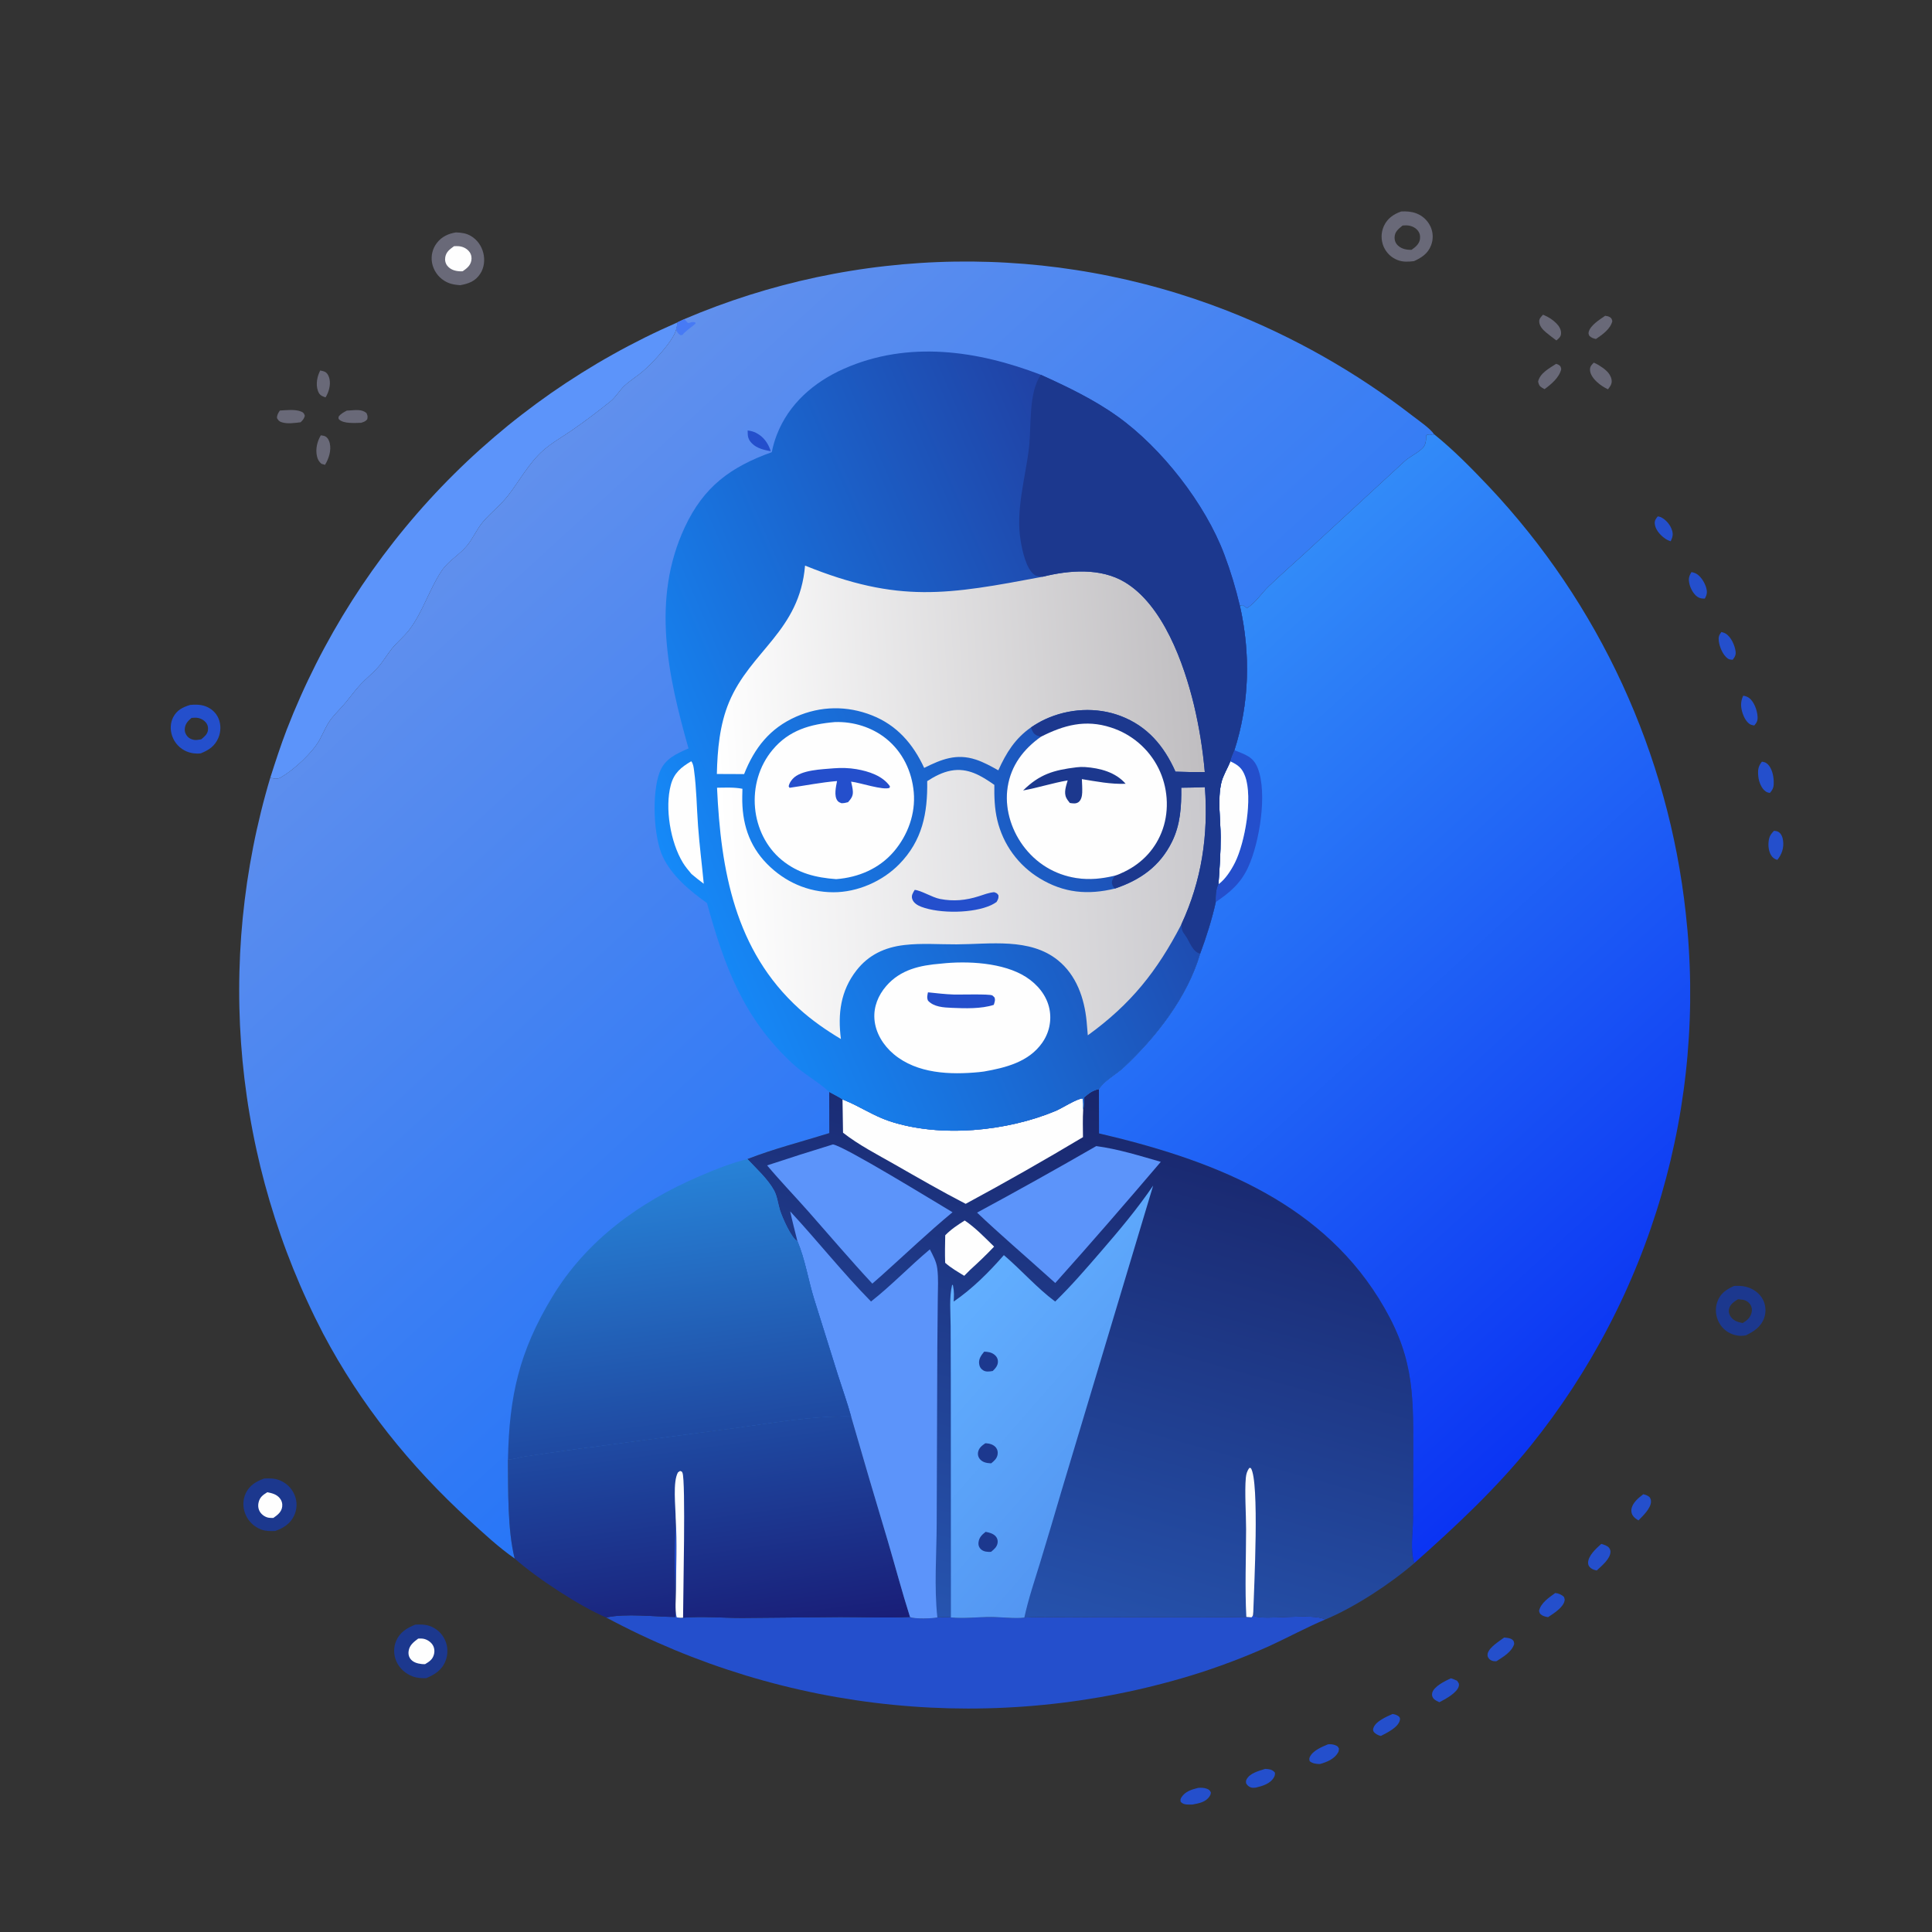 <?xml version="1.0" encoding="UTF-8"?> <svg xmlns="http://www.w3.org/2000/svg" width="88" height="88" viewBox="0 0 88 88" fill="none"><rect x="0" y="0" width="88" height="88" fill="#333333" stroke="none"/><path d="M14.586 16.875C14.669 16.894 14.773 16.91 14.843 16.962C14.933 17.027 14.985 17.156 15.008 17.262C15.068 17.541 14.975 17.864 14.829 18.1C14.774 18.081 14.713 18.061 14.662 18.034C14.562 17.981 14.515 17.9 14.479 17.797C14.376 17.501 14.445 17.146 14.586 16.875Z" fill="#696978"></path><path d="M75.508 23.521C75.554 23.529 75.582 23.531 75.627 23.549C75.843 23.635 76.048 23.867 76.132 24.081C76.224 24.312 76.2 24.434 76.099 24.654C75.985 24.62 75.898 24.573 75.802 24.501C75.599 24.347 75.393 24.114 75.372 23.847C75.361 23.702 75.425 23.628 75.508 23.521Z" fill="#244FCC"></path><path d="M78.407 28.787C78.47 28.804 78.54 28.823 78.597 28.857C78.844 29.003 79.013 29.384 79.052 29.657C79.078 29.832 79.023 29.916 78.925 30.05C78.841 30.047 78.77 30.046 78.699 29.996C78.472 29.834 78.324 29.471 78.289 29.204C78.265 29.025 78.297 28.928 78.407 28.787Z" fill="#244FCC"></path><path d="M14.613 19.828C14.674 19.838 14.757 19.846 14.812 19.874C14.933 19.935 14.994 20.069 15.022 20.196C15.095 20.524 14.975 20.896 14.804 21.173L14.639 21.124C14.527 21.023 14.473 20.934 14.439 20.788C14.363 20.459 14.444 20.113 14.613 19.828Z" fill="#696978"></path><path d="M15.796 18.703L15.912 18.696C16.179 18.684 16.48 18.624 16.694 18.818C16.745 18.926 16.751 18.971 16.731 19.089C16.659 19.197 16.566 19.218 16.449 19.258C16.178 19.264 15.655 19.308 15.448 19.108C15.403 19.065 15.421 19.034 15.424 18.978C15.523 18.843 15.651 18.782 15.796 18.703Z" fill="#696978"></path><path d="M12.746 18.7C13.041 18.683 13.446 18.632 13.723 18.748C13.83 18.793 13.849 18.834 13.885 18.939C13.847 19.077 13.792 19.136 13.694 19.233C13.428 19.267 13.083 19.317 12.825 19.231C12.709 19.192 12.676 19.145 12.617 19.043C12.613 18.897 12.671 18.819 12.746 18.7Z" fill="#696978"></path><path d="M73.114 14.383C73.163 14.39 73.256 14.406 73.302 14.431C73.408 14.49 73.411 14.523 73.439 14.631C73.35 14.99 72.984 15.245 72.692 15.441C72.558 15.409 72.495 15.391 72.39 15.294C72.369 15.234 72.345 15.198 72.36 15.133C72.431 14.817 72.863 14.557 73.114 14.383Z" fill="#696978"></path><path d="M77.043 26.059C77.101 26.071 77.16 26.082 77.215 26.106C77.448 26.209 77.642 26.521 77.711 26.758C77.77 26.964 77.755 27.074 77.656 27.263C77.562 27.267 77.48 27.264 77.392 27.226C77.178 27.135 77.013 26.84 76.959 26.626C76.9 26.387 76.915 26.269 77.043 26.059Z" fill="#244FCC"></path><path d="M70.284 14.334C70.293 14.338 70.303 14.343 70.313 14.347C70.532 14.441 70.715 14.553 70.885 14.722C71.015 14.852 71.119 15.018 71.102 15.209C71.089 15.35 70.99 15.422 70.891 15.507C70.734 15.389 70.575 15.271 70.424 15.145C70.269 15.015 70.11 14.848 70.109 14.633C70.109 14.507 70.204 14.42 70.284 14.334Z" fill="#696978"></path><path d="M70.879 16.572C70.912 16.583 70.96 16.598 70.989 16.615C71.091 16.675 71.09 16.71 71.112 16.817C71.022 17.196 70.658 17.503 70.353 17.725C70.314 17.704 70.275 17.684 70.238 17.661C70.111 17.582 70.092 17.52 70.059 17.383C70.14 16.996 70.571 16.774 70.879 16.572Z" fill="#696978"></path><path d="M74.849 68.061C74.977 68.091 75.039 68.112 75.142 68.199C75.183 68.271 75.201 68.312 75.2 68.397C75.198 68.702 74.83 69.046 74.629 69.253C74.55 69.203 74.476 69.156 74.413 69.086C74.331 68.994 74.295 68.887 74.307 68.763C74.338 68.465 74.627 68.228 74.849 68.061Z" fill="#244FCC"></path><path d="M80.805 37.842C80.87 37.849 80.943 37.857 81.001 37.89C81.14 37.969 81.198 38.143 81.217 38.292C81.259 38.623 81.161 38.91 80.957 39.166C80.88 39.144 80.834 39.124 80.77 39.071C80.606 38.934 80.545 38.656 80.551 38.453C80.559 38.175 80.609 38.036 80.805 37.842Z" fill="#244FCC"></path><path d="M79.401 31.688C79.497 31.703 79.576 31.726 79.657 31.783C79.899 31.952 80.038 32.358 80.055 32.64C80.065 32.826 80.024 32.906 79.905 33.046C79.852 33.035 79.777 33.023 79.728 32.998C79.564 32.914 79.44 32.682 79.382 32.513C79.282 32.219 79.27 31.966 79.401 31.688Z" fill="#244FCC"></path><path d="M72.596 16.518C72.674 16.552 72.748 16.587 72.82 16.632C73.069 16.788 73.348 16.98 73.404 17.29C73.438 17.48 73.348 17.588 73.241 17.733C73.056 17.645 72.899 17.542 72.746 17.404C72.59 17.264 72.415 17.046 72.422 16.823C72.427 16.68 72.502 16.613 72.596 16.518Z" fill="#696978"></path><path d="M63.428 78.07C63.535 78.082 63.667 78.124 63.739 78.209C63.775 78.251 63.773 78.305 63.76 78.358C63.682 78.686 63.17 78.928 62.898 79.07C62.782 79.047 62.641 78.977 62.571 78.879C62.541 78.835 62.537 78.784 62.55 78.733C62.632 78.409 63.153 78.195 63.428 78.07Z" fill="#244FCC"></path><path d="M80.253 34.693C80.365 34.711 80.434 34.728 80.518 34.809C80.706 34.991 80.781 35.319 80.79 35.571C80.799 35.815 80.78 35.936 80.613 36.119C80.549 36.106 80.492 36.093 80.436 36.057C80.227 35.919 80.11 35.6 80.088 35.361C80.062 35.083 80.076 34.912 80.253 34.693Z" fill="#244FCC"></path><path d="M72.937 70.322C73.052 70.358 73.205 70.398 73.285 70.495C73.327 70.546 73.357 70.616 73.355 70.682C73.348 71.011 72.951 71.322 72.732 71.532C72.648 71.519 72.544 71.488 72.474 71.435C72.392 71.373 72.341 71.308 72.336 71.202C72.321 70.869 72.71 70.526 72.937 70.322Z" fill="#244FCC"></path><path d="M70.839 72.559C70.987 72.572 71.136 72.636 71.239 72.742C71.26 72.814 71.28 72.844 71.263 72.919C71.191 73.233 70.764 73.49 70.514 73.658C70.424 73.647 70.309 73.619 70.231 73.57C70.135 73.51 70.13 73.475 70.102 73.374C70.179 73.01 70.556 72.766 70.839 72.559Z" fill="#244FCC"></path><path d="M57.628 80.57C57.672 80.573 57.716 80.575 57.76 80.58C57.897 80.598 57.991 80.637 58.073 80.744C58.075 80.824 58.071 80.87 58.032 80.944C57.868 81.247 57.509 81.349 57.202 81.423C57.136 81.429 57.042 81.439 56.978 81.416C56.868 81.377 56.815 81.32 56.756 81.222C56.755 81.154 56.745 81.115 56.778 81.052C56.932 80.758 57.336 80.665 57.628 80.57Z" fill="#244FCC"></path><path d="M54.568 81.436C54.705 81.424 54.839 81.427 54.969 81.474C55.069 81.51 55.106 81.547 55.152 81.64C55.148 81.715 55.139 81.749 55.097 81.815C54.926 82.087 54.611 82.137 54.323 82.193C54.235 82.195 54.145 82.199 54.057 82.192C53.941 82.182 53.855 82.157 53.776 82.067C53.767 81.975 53.76 81.948 53.813 81.866C53.987 81.594 54.276 81.512 54.568 81.436Z" fill="#244FCC"></path><path d="M68.511 74.588C68.619 74.596 68.777 74.608 68.869 74.673C68.959 74.738 68.956 74.776 68.97 74.878C68.865 75.239 68.466 75.47 68.168 75.662C68.15 75.664 68.133 75.668 68.115 75.668C68.008 75.67 67.903 75.641 67.829 75.558C67.762 75.484 67.738 75.404 67.764 75.307C67.841 75.025 68.293 74.753 68.511 74.588Z" fill="#244FCC"></path><path d="M66.089 76.443C66.186 76.473 66.273 76.513 66.365 76.554C66.426 76.639 66.471 76.68 66.448 76.793C66.385 77.101 65.823 77.401 65.56 77.534C65.482 77.498 65.351 77.438 65.296 77.367C65.236 77.29 65.213 77.213 65.234 77.116C65.301 76.814 65.831 76.562 66.089 76.443Z" fill="#244FCC"></path><path d="M60.488 79.452C60.591 79.44 60.709 79.449 60.806 79.486C60.917 79.527 60.933 79.543 60.987 79.641C60.984 79.706 60.982 79.764 60.949 79.823C60.772 80.128 60.445 80.256 60.124 80.349C59.968 80.349 59.772 80.326 59.653 80.216C59.64 80.144 59.624 80.117 59.653 80.047C59.782 79.739 60.202 79.572 60.488 79.452Z" fill="#244FCC"></path><path d="M8.663 32.108C8.887 32.086 9.127 32.088 9.341 32.163C9.617 32.26 9.841 32.457 9.955 32.729C10.069 33.003 10.063 33.329 9.949 33.602C9.79 33.983 9.513 34.167 9.144 34.314C9.089 34.321 9.034 34.324 8.979 34.324C8.924 34.323 8.869 34.319 8.814 34.312C8.76 34.304 8.706 34.294 8.652 34.279C8.599 34.265 8.547 34.247 8.496 34.226C8.459 34.21 8.422 34.192 8.387 34.172C8.351 34.152 8.316 34.131 8.283 34.108C8.25 34.084 8.218 34.059 8.187 34.033C8.156 34.006 8.127 33.978 8.099 33.948C8.071 33.919 8.044 33.888 8.02 33.855C7.995 33.823 7.972 33.789 7.951 33.755C7.93 33.72 7.91 33.684 7.893 33.647C7.875 33.611 7.859 33.573 7.846 33.535C7.745 33.254 7.752 32.937 7.888 32.669C8.054 32.345 8.328 32.208 8.663 32.108ZM8.724 32.699C8.56 32.84 8.435 32.967 8.417 33.193C8.407 33.334 8.453 33.453 8.55 33.557C8.644 33.657 8.812 33.714 8.947 33.706C9.02 33.701 9.094 33.686 9.167 33.674C9.301 33.563 9.453 33.441 9.473 33.254C9.488 33.113 9.455 32.993 9.359 32.888C9.241 32.759 9.07 32.69 8.897 32.69C8.839 32.691 8.781 32.695 8.724 32.699Z" fill="#244FCC"></path><path d="M78.982 58.573C79.158 58.564 79.348 58.565 79.519 58.609C79.84 58.689 80.136 58.887 80.293 59.184C80.31 59.216 80.325 59.249 80.339 59.282C80.352 59.316 80.364 59.35 80.374 59.385C80.384 59.42 80.392 59.455 80.399 59.491C80.405 59.527 80.41 59.563 80.412 59.599C80.415 59.635 80.416 59.671 80.415 59.708C80.414 59.744 80.411 59.78 80.406 59.816C80.402 59.852 80.395 59.888 80.387 59.923C80.379 59.959 80.368 59.993 80.357 60.028C80.213 60.436 79.895 60.641 79.526 60.822C79.375 60.856 79.199 60.853 79.049 60.815C78.722 60.734 78.459 60.539 78.299 60.241C78.145 59.955 78.111 59.609 78.22 59.301C78.358 58.912 78.626 58.737 78.982 58.573ZM79.165 59.177C78.985 59.291 78.788 59.418 78.75 59.646C78.727 59.781 78.774 59.909 78.86 60.011C79.001 60.176 79.171 60.223 79.377 60.263C79.566 60.148 79.715 60.03 79.777 59.808C79.814 59.678 79.8 59.544 79.728 59.43C79.646 59.302 79.526 59.224 79.377 59.201C79.307 59.19 79.236 59.183 79.165 59.177Z" fill="#1C388E"></path><path d="M63.823 9.633C64.047 9.62 64.285 9.634 64.498 9.713C64.533 9.726 64.569 9.741 64.603 9.758C64.637 9.774 64.671 9.792 64.704 9.812C64.736 9.832 64.768 9.853 64.798 9.876C64.829 9.899 64.858 9.924 64.886 9.949C64.915 9.975 64.941 10.002 64.967 10.031C64.992 10.059 65.016 10.089 65.039 10.119C65.062 10.15 65.083 10.182 65.102 10.215C65.122 10.248 65.14 10.281 65.156 10.316C65.171 10.349 65.185 10.383 65.197 10.418C65.209 10.452 65.219 10.487 65.228 10.523C65.236 10.559 65.243 10.595 65.248 10.631C65.253 10.667 65.256 10.704 65.257 10.74C65.258 10.777 65.258 10.814 65.255 10.85C65.253 10.887 65.249 10.923 65.243 10.959C65.237 10.995 65.229 11.031 65.219 11.066C65.21 11.102 65.198 11.137 65.185 11.171C65.042 11.548 64.754 11.736 64.405 11.895C64.149 11.924 63.91 11.941 63.665 11.848C63.63 11.834 63.595 11.819 63.561 11.802C63.527 11.786 63.494 11.767 63.462 11.747C63.429 11.727 63.398 11.705 63.368 11.682C63.338 11.659 63.31 11.634 63.282 11.608C63.255 11.582 63.229 11.554 63.204 11.525C63.179 11.496 63.156 11.466 63.135 11.435C63.113 11.404 63.093 11.372 63.075 11.339C63.056 11.306 63.039 11.272 63.024 11.237C63.008 11.2 62.994 11.162 62.982 11.123C62.97 11.084 62.96 11.045 62.952 11.005C62.944 10.966 62.938 10.926 62.935 10.886C62.931 10.845 62.929 10.805 62.93 10.764C62.93 10.724 62.933 10.683 62.937 10.643C62.942 10.603 62.949 10.563 62.957 10.524C62.966 10.484 62.977 10.445 62.99 10.407C63.003 10.368 63.017 10.331 63.034 10.294C63.192 9.952 63.476 9.753 63.823 9.633ZM63.889 10.271C63.706 10.421 63.525 10.552 63.522 10.811C63.519 10.963 63.571 11.091 63.685 11.193C63.85 11.342 64.076 11.384 64.293 11.38C64.469 11.255 64.648 11.117 64.678 10.887C64.698 10.733 64.665 10.599 64.561 10.481C64.433 10.337 64.237 10.266 64.048 10.265C63.995 10.266 63.942 10.268 63.889 10.271Z" fill="#696978"></path><path d="M20.773 10.586C21.017 10.598 21.227 10.62 21.442 10.745C21.738 10.917 21.94 11.206 22.018 11.538C22.091 11.846 22.053 12.194 21.878 12.463C21.652 12.813 21.35 12.919 20.962 12.991C20.691 12.969 20.466 12.934 20.233 12.785C20.198 12.763 20.163 12.739 20.13 12.713C20.097 12.687 20.065 12.659 20.035 12.63C20.004 12.601 19.976 12.57 19.948 12.538C19.921 12.506 19.896 12.472 19.872 12.437C19.848 12.403 19.826 12.367 19.806 12.33C19.786 12.293 19.768 12.255 19.752 12.216C19.736 12.177 19.721 12.137 19.709 12.097C19.697 12.057 19.687 12.016 19.679 11.974C19.672 11.935 19.667 11.895 19.664 11.855C19.66 11.815 19.66 11.774 19.661 11.734C19.662 11.694 19.665 11.653 19.67 11.614C19.676 11.574 19.683 11.534 19.693 11.495C19.702 11.456 19.714 11.417 19.727 11.379C19.741 11.341 19.756 11.304 19.774 11.268C19.791 11.232 19.811 11.196 19.832 11.162C19.853 11.128 19.876 11.095 19.901 11.063C20.119 10.781 20.428 10.637 20.773 10.586Z" fill="#696978"></path><path d="M20.68 11.214C20.758 11.211 20.835 11.208 20.912 11.216C21.1 11.236 21.279 11.327 21.39 11.484C21.471 11.599 21.495 11.739 21.467 11.877C21.42 12.105 21.257 12.229 21.076 12.355C21.015 12.359 21.018 12.36 20.947 12.357C20.729 12.348 20.512 12.281 20.372 12.102C20.285 11.99 20.257 11.847 20.282 11.708C20.328 11.464 20.491 11.353 20.68 11.214Z" fill="#FEFEFE"></path><path d="M12.033 67.345C12.276 67.334 12.502 67.331 12.732 67.422C12.771 67.437 12.809 67.454 12.846 67.474C12.883 67.493 12.919 67.513 12.954 67.536C12.989 67.559 13.022 67.583 13.055 67.609C13.087 67.635 13.118 67.663 13.148 67.692C13.177 67.722 13.205 67.752 13.232 67.784C13.258 67.817 13.283 67.85 13.306 67.885C13.329 67.919 13.35 67.955 13.37 67.992C13.389 68.029 13.407 68.066 13.422 68.105C13.438 68.143 13.451 68.181 13.462 68.221C13.473 68.26 13.483 68.3 13.49 68.34C13.497 68.38 13.502 68.421 13.505 68.462C13.507 68.502 13.508 68.543 13.506 68.584C13.505 68.625 13.501 68.665 13.495 68.706C13.49 68.746 13.482 68.786 13.472 68.826C13.462 68.865 13.45 68.904 13.435 68.943C13.421 68.981 13.405 69.018 13.387 69.055C13.212 69.413 12.901 69.603 12.539 69.735C12.321 69.741 12.115 69.749 11.906 69.671C11.864 69.656 11.824 69.639 11.785 69.62C11.746 69.6 11.707 69.579 11.67 69.555C11.633 69.532 11.598 69.507 11.563 69.48C11.529 69.453 11.496 69.424 11.464 69.393C11.433 69.363 11.403 69.331 11.375 69.297C11.347 69.263 11.321 69.228 11.296 69.192C11.272 69.156 11.25 69.118 11.229 69.079C11.209 69.04 11.19 69.001 11.174 68.96C11.054 68.66 11.053 68.31 11.193 68.016C11.366 67.654 11.668 67.474 12.033 67.345Z" fill="#1C388E"></path><path d="M12.176 67.969C12.394 68.013 12.595 68.061 12.743 68.24C12.832 68.348 12.87 68.475 12.855 68.615C12.828 68.87 12.644 69.004 12.451 69.14C12.384 69.141 12.315 69.141 12.248 69.132C12.098 69.111 11.949 69.014 11.861 68.892C11.767 68.761 11.743 68.606 11.775 68.45C11.825 68.201 11.97 68.096 12.176 67.969Z" fill="#FEFEFE"></path><path d="M18.919 73.999C19.134 73.99 19.341 73.986 19.549 74.054C19.588 74.067 19.626 74.081 19.663 74.098C19.7 74.114 19.737 74.132 19.772 74.153C19.808 74.173 19.842 74.195 19.875 74.219C19.908 74.242 19.94 74.267 19.971 74.294C20.001 74.321 20.03 74.35 20.058 74.38C20.085 74.41 20.112 74.441 20.136 74.474C20.16 74.506 20.183 74.54 20.204 74.575C20.225 74.61 20.244 74.646 20.262 74.683C20.279 74.72 20.295 74.758 20.309 74.797C20.322 74.836 20.334 74.876 20.344 74.916C20.353 74.956 20.361 74.997 20.367 75.038C20.372 75.079 20.376 75.12 20.377 75.161C20.379 75.202 20.378 75.243 20.375 75.285C20.373 75.326 20.368 75.367 20.361 75.408C20.354 75.448 20.345 75.489 20.334 75.529C20.323 75.569 20.31 75.608 20.296 75.646C20.133 76.068 19.809 76.272 19.413 76.439C19.201 76.443 18.998 76.433 18.796 76.358C18.473 76.238 18.203 76 18.06 75.685C18.043 75.648 18.028 75.61 18.015 75.572C18.002 75.534 17.991 75.495 17.982 75.455C17.973 75.415 17.966 75.376 17.962 75.335C17.957 75.295 17.954 75.255 17.953 75.214C17.953 75.174 17.954 75.133 17.957 75.093C17.961 75.052 17.967 75.012 17.974 74.972C17.982 74.933 17.992 74.893 18.003 74.855C18.015 74.816 18.029 74.778 18.044 74.74C18.209 74.351 18.54 74.146 18.919 73.999Z" fill="#1C388E"></path><path d="M19.049 74.635C19.132 74.632 19.218 74.629 19.3 74.646C19.459 74.68 19.621 74.786 19.708 74.925C19.791 75.059 19.805 75.22 19.762 75.37C19.698 75.593 19.552 75.686 19.362 75.8C19.31 75.8 19.259 75.801 19.208 75.795C19.007 75.773 18.797 75.713 18.678 75.537C18.611 75.436 18.595 75.32 18.612 75.203C18.651 74.931 18.845 74.79 19.049 74.635Z" fill="#FEFEFE"></path><path d="M12.312 35.421C12.546 34.69 12.782 33.96 13.057 33.243C13.156 32.987 13.259 32.731 13.364 32.477C13.47 32.224 13.579 31.971 13.691 31.72C13.803 31.468 13.918 31.219 14.036 30.97C14.154 30.722 14.275 30.475 14.399 30.23C14.523 29.984 14.65 29.74 14.781 29.498C14.911 29.256 15.044 29.015 15.18 28.776C15.316 28.537 15.455 28.3 15.597 28.064C15.739 27.829 15.884 27.595 16.032 27.363C16.18 27.131 16.33 26.901 16.483 26.673C16.637 26.444 16.793 26.218 16.952 25.994C17.111 25.769 17.273 25.547 17.437 25.326C17.602 25.106 17.769 24.888 17.939 24.671C18.109 24.455 18.281 24.241 18.457 24.029C18.632 23.817 18.809 23.607 18.99 23.399C19.17 23.192 19.353 22.986 19.539 22.783C19.724 22.58 19.912 22.379 20.102 22.181C20.293 21.983 20.485 21.786 20.681 21.593C20.876 21.399 21.073 21.208 21.273 21.019C21.473 20.83 21.676 20.644 21.88 20.46C22.085 20.276 22.292 20.095 22.501 19.916C22.71 19.737 22.921 19.561 23.134 19.387C23.348 19.214 23.563 19.043 23.781 18.875C23.998 18.707 24.218 18.541 24.44 18.378C24.661 18.216 24.885 18.056 25.11 17.898C25.336 17.741 25.564 17.587 25.793 17.435C26.023 17.283 26.254 17.135 26.487 16.989C26.72 16.843 26.955 16.7 27.192 16.559C27.428 16.419 27.667 16.282 27.907 16.148C28.147 16.014 28.388 15.882 28.632 15.754C28.875 15.626 29.12 15.501 29.366 15.378C29.612 15.256 29.86 15.137 30.11 15.021C30.359 14.905 30.61 14.792 30.862 14.682C30.843 14.8 30.828 14.917 30.793 15.031C30.652 15.554 29.707 16.55 29.278 16.918C29.014 17.144 28.711 17.327 28.456 17.56C28.214 17.781 28.053 18.087 27.796 18.292C27.23 18.744 26.636 19.198 26.038 19.609C25.605 19.907 25.139 20.167 24.743 20.516C24.095 21.088 23.673 21.886 23.149 22.564C22.809 23.004 22.357 23.347 21.998 23.771C21.718 24.102 21.551 24.512 21.278 24.848C20.922 25.285 20.429 25.53 20.107 26.016C19.554 26.853 19.261 27.862 18.659 28.666C18.445 28.953 18.167 29.181 17.931 29.449C17.674 29.741 17.486 30.093 17.227 30.386C16.983 30.662 16.692 30.893 16.439 31.159C16.184 31.426 15.969 31.731 15.732 32.014C15.532 32.252 15.308 32.47 15.112 32.711C14.889 32.985 14.736 33.367 14.568 33.679C14.244 34.282 13.398 35.054 12.812 35.4C12.637 35.504 12.496 35.474 12.312 35.421Z" fill="#5C94FA"></path><path d="M30.775 69.162L30.779 69.219C30.843 70.279 30.792 71.369 30.79 72.433C30.789 72.817 30.732 73.297 30.819 73.667C30.924 73.69 31.005 73.693 31.113 73.684C31.976 73.612 32.91 73.694 33.781 73.695L38.277 73.655C39.331 73.653 40.4 73.703 41.452 73.651C41.642 73.75 42.481 73.722 42.697 73.671C42.898 73.666 43.117 73.641 43.315 73.672C43.893 73.732 44.552 73.649 45.14 73.651C45.589 73.653 46.239 73.734 46.659 73.679C47.462 73.631 48.301 73.669 49.108 73.661C51.662 73.638 54.217 73.692 56.77 73.648L57.006 73.668C57.095 73.589 57.075 73.517 57.086 73.403L57.13 73.61C57.623 73.823 59.766 73.445 60.362 73.767C59.504 74.129 58.684 74.576 57.838 74.965C56.671 75.492 55.475 75.942 54.251 76.317C53.977 76.401 53.702 76.48 53.426 76.557C53.151 76.633 52.874 76.706 52.596 76.775C52.319 76.845 52.04 76.911 51.761 76.974C51.482 77.037 51.202 77.096 50.921 77.151C50.64 77.207 50.359 77.26 50.077 77.309C49.795 77.357 49.513 77.403 49.23 77.445C48.946 77.487 48.663 77.525 48.379 77.56C48.095 77.595 47.81 77.627 47.526 77.654C47.241 77.683 46.956 77.707 46.67 77.728C46.385 77.749 46.099 77.766 45.813 77.78C45.528 77.794 45.242 77.805 44.956 77.811C44.669 77.818 44.383 77.822 44.097 77.822C43.811 77.821 43.525 77.818 43.239 77.811C42.953 77.803 42.667 77.793 42.381 77.779C42.095 77.764 41.809 77.747 41.524 77.725C41.239 77.704 40.953 77.679 40.669 77.651C40.384 77.623 40.099 77.591 39.816 77.556C39.532 77.521 39.248 77.482 38.965 77.44C38.682 77.397 38.4 77.352 38.118 77.303C37.836 77.254 37.554 77.201 37.274 77.145C36.993 77.089 36.713 77.029 36.434 76.966C36.155 76.903 35.877 76.837 35.599 76.767C35.321 76.697 35.045 76.624 34.769 76.547C34.493 76.471 34.219 76.391 33.945 76.308C33.671 76.224 33.398 76.137 33.127 76.047C32.855 75.957 32.585 75.864 32.315 75.767C32.046 75.67 31.778 75.57 31.511 75.467C31.244 75.364 30.979 75.257 30.714 75.147C30.45 75.037 30.187 74.924 29.926 74.808C29.664 74.692 29.404 74.572 29.146 74.45C28.887 74.327 28.63 74.201 28.375 74.072C28.119 73.943 27.866 73.811 27.613 73.675C28.493 73.475 29.828 73.641 30.76 73.651C30.758 72.167 30.684 70.643 30.775 69.162Z" fill="#244FCC"></path><path d="M23.137 66.477C23.372 66.484 23.636 66.385 23.872 66.348C24.626 66.234 25.381 66.126 26.137 66.024L33.399 65.061C35.177 64.824 36.971 64.489 38.768 64.519C39.316 66.42 39.876 68.317 40.446 70.211C40.783 71.355 41.09 72.514 41.452 73.651C40.4 73.703 39.33 73.654 38.277 73.655L33.78 73.695C32.91 73.694 31.975 73.613 31.112 73.684C31.004 73.693 30.924 73.69 30.819 73.667C30.732 73.297 30.789 72.817 30.79 72.433C30.791 71.37 30.843 70.279 30.779 69.219L30.775 69.162C30.683 70.643 30.758 72.167 30.76 73.652C29.828 73.642 28.493 73.475 27.613 73.676C26.415 73.172 24.422 71.866 23.443 70.989C23.111 69.668 23.151 67.85 23.137 66.477Z" fill="url(#paint0_linear_849_5720)"></path><path d="M30.776 69.162C30.773 68.624 30.635 67.498 30.881 67.064L30.976 67C31.057 67.032 31.051 67.011 31.084 67.08C31.241 67.404 31.112 72.818 31.113 73.683C31.005 73.692 30.925 73.689 30.819 73.666C30.733 73.296 30.79 72.816 30.791 72.432C30.792 71.369 30.844 70.278 30.779 69.218L30.776 69.162Z" fill="#FEFEFE"></path><path d="M49.383 49.984C49.599 49.806 49.769 49.66 50.054 49.611L50.059 51.627C55.006 52.782 59.98 54.615 62.799 59.14C64.353 61.636 64.385 63.287 64.369 66.093L64.359 69.257C64.352 69.826 64.224 70.663 64.423 71.195C63.347 72.13 61.686 73.219 60.362 73.768C59.766 73.446 57.623 73.824 57.13 73.611L57.086 73.403C57.074 73.517 57.095 73.589 57.005 73.668L56.769 73.648C54.217 73.693 51.661 73.638 49.108 73.662C48.301 73.669 47.462 73.631 46.659 73.68C46.238 73.734 45.589 73.653 45.139 73.652C44.551 73.65 43.892 73.733 43.315 73.673C43.117 73.642 42.897 73.666 42.697 73.671C42.48 73.723 41.642 73.75 41.452 73.652C41.09 72.515 40.783 71.356 40.446 70.211C39.876 68.317 39.316 66.42 38.768 64.52C38.592 63.882 38.367 63.256 38.166 62.626L37.077 59.149C36.811 58.287 36.673 57.368 36.323 56.535C36.043 56.403 35.623 55.431 35.527 55.12C35.436 54.827 35.403 54.487 35.255 54.218C34.974 53.705 34.444 53.221 34.043 52.796C35.252 52.322 36.533 52 37.773 51.612L37.77 49.736C37.972 49.847 38.183 49.952 38.376 50.077L38.454 50.108C39.159 50.391 39.796 50.83 40.516 51.068C42.836 51.834 45.862 51.532 48.09 50.599C48.375 50.479 49.054 50.037 49.312 50.033C49.353 50.205 49.341 50.38 49.338 50.555C49.379 50.371 49.375 50.172 49.383 49.984Z" fill="url(#paint1_linear_849_5720)"></path><path d="M56.769 73.648C56.699 72.323 56.757 70.968 56.758 69.64C56.758 68.971 56.687 67.934 56.746 67.31C56.763 67.139 56.803 66.995 56.91 66.859L56.976 66.871C57.374 67.489 57.118 72.321 57.086 73.403C57.074 73.517 57.094 73.589 57.005 73.668L56.769 73.648Z" fill="#FEFEFE"></path><path d="M43.941 55.592C44.436 55.925 44.855 56.367 45.28 56.782C44.929 57.153 44.562 57.502 44.184 57.845L43.92 58.111C43.619 57.928 43.316 57.752 43.051 57.519C43.036 57.1 43.045 56.684 43.054 56.266C43.318 55.992 43.622 55.794 43.941 55.592Z" fill="#FEFEFE"></path><path d="M49.933 52.203C50.929 52.336 51.909 52.643 52.873 52.92C51.288 54.78 49.697 56.619 48.066 58.439L47.717 58.127C46.648 57.163 45.547 56.224 44.504 55.233C46.328 54.248 48.137 53.238 49.933 52.203Z" fill="#5C94FA"></path><path d="M38.375 50.077L38.454 50.108C39.158 50.391 39.795 50.83 40.515 51.068C42.835 51.834 45.861 51.533 48.09 50.599C48.374 50.479 49.053 50.037 49.312 50.033C49.352 50.205 49.34 50.38 49.337 50.555C49.312 50.967 49.325 51.383 49.328 51.796C47.563 52.851 45.794 53.857 43.985 54.833C42.886 54.266 41.818 53.648 40.745 53.035C39.947 52.579 39.126 52.161 38.399 51.594L38.375 50.077Z" fill="#FEFEFE"></path><path d="M37.939 52.127C38.455 52.201 42.543 54.716 43.386 55.216C42.278 56.133 41.245 57.121 40.174 58.08L39.733 58.467C38.737 57.397 37.795 56.287 36.828 55.191C36.204 54.484 35.547 53.805 34.941 53.082C35.937 52.752 36.936 52.434 37.939 52.127Z" fill="#5C94FA"></path><path d="M35.992 55.176C37.24 56.523 38.386 57.972 39.674 59.282C40.609 58.545 41.439 57.673 42.354 56.907C42.498 57.186 42.651 57.459 42.691 57.776C42.749 58.22 42.719 58.692 42.715 59.139L42.694 61.384L42.665 69.404C42.66 70.816 42.544 72.265 42.695 73.671C42.478 73.723 41.64 73.75 41.45 73.652C41.089 72.515 40.781 71.356 40.444 70.211C39.874 68.317 39.315 66.42 38.766 64.52C38.59 63.882 38.365 63.256 38.164 62.626L37.075 59.149C36.809 58.287 36.671 57.368 36.322 56.536C36.21 56.083 36.09 55.631 35.992 55.176Z" fill="#5C94FA"></path><path d="M52.525 54.002L48.345 67.927C48.03 69.003 47.71 70.078 47.383 71.152C47.127 71.987 46.842 72.825 46.657 73.679C46.237 73.734 45.587 73.652 45.138 73.651C44.55 73.649 43.891 73.732 43.313 73.672L43.308 62.846L43.301 60.396C43.298 59.801 43.228 59.098 43.369 58.517C43.418 58.55 43.401 58.527 43.415 58.597C43.462 58.835 43.455 59.045 43.438 59.285C44.29 58.703 45.047 57.945 45.725 57.169C46.513 57.84 47.241 58.675 48.062 59.284C48.8 58.564 49.465 57.794 50.138 57.014C50.982 56.038 51.798 55.069 52.525 54.002Z" fill="url(#paint2_linear_849_5720)"></path><path d="M44.893 69.773C45.057 69.804 45.236 69.849 45.353 69.978C45.426 70.059 45.455 70.164 45.44 70.271C45.413 70.463 45.281 70.566 45.143 70.683C45.09 70.686 45.067 70.688 45.01 70.685C44.863 70.679 44.722 70.636 44.632 70.512C44.575 70.435 44.559 70.347 44.57 70.253C44.597 70.026 44.723 69.91 44.893 69.773Z" fill="#1C388E"></path><path d="M44.828 61.566C44.997 61.573 45.147 61.592 45.286 61.697C45.39 61.775 45.455 61.887 45.454 62.02C45.453 62.203 45.342 62.324 45.22 62.446C45.073 62.472 44.904 62.501 44.771 62.409C44.666 62.337 44.622 62.26 44.601 62.136C44.562 61.908 44.692 61.731 44.828 61.566Z" fill="#1C388E"></path><path d="M44.879 65.739C44.891 65.739 44.902 65.738 44.914 65.739C45.08 65.748 45.262 65.802 45.368 65.939C45.438 66.029 45.458 66.144 45.438 66.255C45.405 66.44 45.287 66.537 45.15 66.651C45.134 66.651 45.118 66.651 45.102 66.65C44.923 66.641 44.741 66.598 44.625 66.451C44.616 66.44 44.608 66.428 44.601 66.417C44.593 66.405 44.587 66.393 44.581 66.38C44.575 66.368 44.569 66.355 44.565 66.342C44.56 66.329 44.556 66.316 44.553 66.302C44.55 66.289 44.547 66.275 44.546 66.261C44.544 66.248 44.543 66.234 44.543 66.22C44.543 66.206 44.544 66.192 44.545 66.179C44.546 66.165 44.548 66.151 44.551 66.138C44.59 65.945 44.727 65.845 44.879 65.739Z" fill="#1C388E"></path><path d="M56.475 27.587L56.606 27.563L56.797 27.696C57.164 27.488 57.471 27.01 57.781 26.713C58.309 26.207 58.86 25.724 59.399 25.231L63.966 21.02C64.219 20.783 64.582 20.64 64.815 20.392C64.939 20.259 64.96 20.064 64.956 19.893C64.955 19.878 64.954 19.864 64.954 19.849L65.005 19.802C65.12 19.784 65.145 19.778 65.252 19.819L65.318 19.777C66.218 20.502 67.04 21.343 67.834 22.181C67.989 22.346 68.143 22.512 68.295 22.68C68.447 22.849 68.597 23.018 68.746 23.19C68.894 23.361 69.041 23.534 69.186 23.708C69.332 23.882 69.475 24.058 69.616 24.235C69.758 24.412 69.898 24.59 70.036 24.77C70.174 24.95 70.31 25.131 70.444 25.314C70.578 25.497 70.711 25.681 70.841 25.866C70.972 26.051 71.1 26.238 71.227 26.426C71.354 26.614 71.479 26.803 71.602 26.994C71.725 27.184 71.846 27.376 71.965 27.569C72.084 27.761 72.201 27.956 72.316 28.151C72.431 28.346 72.545 28.543 72.656 28.74C72.767 28.938 72.876 29.136 72.983 29.336C73.091 29.536 73.196 29.737 73.299 29.939C73.402 30.14 73.503 30.343 73.602 30.547C73.701 30.751 73.798 30.956 73.893 31.162C73.988 31.368 74.081 31.575 74.171 31.782C74.262 31.99 74.351 32.199 74.437 32.408C74.524 32.618 74.608 32.828 74.69 33.04C74.773 33.251 74.853 33.463 74.931 33.676C75.009 33.889 75.084 34.102 75.158 34.317C75.232 34.531 75.303 34.746 75.373 34.962C75.442 35.178 75.509 35.395 75.574 35.612C75.639 35.829 75.701 36.047 75.762 36.265C75.822 36.484 75.881 36.703 75.937 36.922C75.993 37.142 76.047 37.362 76.099 37.583C76.15 37.804 76.2 38.025 76.247 38.247C76.294 38.469 76.339 38.691 76.382 38.913C76.424 39.136 76.465 39.359 76.503 39.583C76.541 39.806 76.577 40.03 76.611 40.254C76.644 40.478 76.676 40.703 76.705 40.928C76.734 41.152 76.761 41.377 76.785 41.603C76.815 41.871 76.841 42.14 76.865 42.408C76.888 42.677 76.908 42.946 76.924 43.216C76.941 43.485 76.954 43.754 76.964 44.024C76.974 44.294 76.981 44.563 76.984 44.833C76.987 45.103 76.987 45.373 76.984 45.643C76.981 45.912 76.974 46.182 76.964 46.452C76.954 46.721 76.941 46.991 76.924 47.26C76.907 47.529 76.887 47.799 76.864 48.067C76.841 48.336 76.814 48.605 76.784 48.873C76.755 49.141 76.721 49.409 76.685 49.676C76.648 49.944 76.609 50.21 76.566 50.477C76.523 50.743 76.477 51.009 76.427 51.274C76.377 51.539 76.325 51.804 76.268 52.068C76.212 52.332 76.153 52.595 76.091 52.858C76.028 53.12 75.962 53.382 75.893 53.642C75.824 53.903 75.752 54.163 75.677 54.422C75.601 54.681 75.523 54.94 75.441 55.197C75.359 55.454 75.274 55.71 75.186 55.965C75.098 56.22 75.007 56.474 74.912 56.727C74.818 56.98 74.721 57.231 74.62 57.482C74.52 57.732 74.416 57.981 74.309 58.229C74.203 58.477 74.093 58.723 73.981 58.968C73.868 59.214 73.752 59.457 73.633 59.7C73.515 59.942 73.393 60.183 73.268 60.422C73.144 60.661 73.016 60.899 72.886 61.135C72.755 61.371 72.622 61.606 72.486 61.839C72.349 62.072 72.21 62.303 72.068 62.532C71.926 62.762 71.781 62.99 71.634 63.216C71.486 63.441 71.336 63.666 71.183 63.888C71.03 64.11 70.874 64.33 70.716 64.549C70.557 64.767 70.396 64.983 70.232 65.198C70.068 65.412 69.902 65.624 69.733 65.835C68.144 67.803 66.311 69.519 64.423 71.194C64.224 70.662 64.352 69.824 64.359 69.256L64.37 66.092C64.385 63.285 64.353 61.634 62.799 59.139C59.98 54.614 55.006 52.781 50.059 51.625L50.055 49.61C50.277 49.234 50.844 48.934 51.171 48.63C52.659 47.245 54.092 45.409 54.667 43.434C54.949 42.673 55.2 41.881 55.377 41.088C55.381 40.814 55.379 40.527 55.501 40.276C55.55 39.555 55.602 38.852 55.6 38.128C55.598 37.343 55.45 36.41 55.632 35.644C55.71 35.316 55.917 34.996 56.04 34.678C56.083 34.501 56.156 34.338 56.227 34.17C56.913 32.027 56.969 29.777 56.475 27.587Z" fill="url(#paint3_linear_849_5720)"></path><path d="M56.038 34.678C56.081 34.5 56.154 34.338 56.224 34.17C56.707 34.371 57.075 34.45 57.286 34.981C57.743 36.138 57.362 38.392 56.853 39.498C56.516 40.231 56.032 40.643 55.375 41.088C55.379 40.814 55.377 40.527 55.499 40.276C55.815 40.046 56.08 39.631 56.253 39.284C56.707 38.373 57.063 36.343 56.718 35.372C56.582 34.989 56.396 34.843 56.038 34.678Z" fill="#244FCC"></path><path d="M56.039 34.68C56.397 34.845 56.582 34.99 56.719 35.374C57.064 36.345 56.708 38.374 56.253 39.286C56.081 39.632 55.816 40.048 55.5 40.277C55.549 39.556 55.6 38.853 55.599 38.129C55.597 37.344 55.448 36.411 55.631 35.645C55.709 35.318 55.916 34.997 56.039 34.68Z" fill="#FEFEFE"></path><path d="M31.17 14.534C31.413 14.431 31.657 14.33 31.902 14.232C32.148 14.135 32.394 14.04 32.642 13.948C32.889 13.857 33.138 13.768 33.388 13.682C33.638 13.596 33.889 13.514 34.14 13.434C34.392 13.354 34.645 13.278 34.898 13.204C35.152 13.131 35.407 13.06 35.662 12.993C35.917 12.926 36.174 12.861 36.431 12.8C36.688 12.739 36.945 12.681 37.203 12.626C37.462 12.571 37.721 12.52 37.98 12.471C38.24 12.422 38.5 12.377 38.761 12.335C39.022 12.292 39.283 12.253 39.544 12.217C39.806 12.181 40.068 12.148 40.331 12.119C40.593 12.089 40.856 12.063 41.119 12.039C41.382 12.016 41.645 11.996 41.909 11.979C42.172 11.962 42.436 11.948 42.7 11.938C42.964 11.927 43.228 11.92 43.492 11.916C43.756 11.912 44.02 11.911 44.284 11.913C44.548 11.916 44.812 11.921 45.076 11.93C45.34 11.938 45.604 11.95 45.868 11.966C46.131 11.981 46.395 11.999 46.658 12.02C46.921 12.042 47.184 12.066 47.447 12.094C47.71 12.122 47.972 12.153 48.234 12.187C48.496 12.222 48.757 12.259 49.018 12.3C49.279 12.34 49.539 12.384 49.799 12.431C50.059 12.477 50.319 12.527 50.577 12.581C50.836 12.634 51.094 12.69 51.352 12.749C51.609 12.809 51.865 12.871 52.121 12.937C52.377 13.002 52.632 13.071 52.886 13.143C53.14 13.214 53.394 13.289 53.646 13.367C53.898 13.445 54.15 13.526 54.4 13.61C54.651 13.694 54.9 13.781 55.148 13.871C55.397 13.961 55.644 14.054 55.89 14.15C56.267 14.298 56.642 14.452 57.014 14.613C57.386 14.774 57.755 14.942 58.121 15.116C58.487 15.29 58.849 15.471 59.209 15.658C59.569 15.845 59.925 16.038 60.277 16.238C60.63 16.438 60.979 16.644 61.324 16.856C61.669 17.068 62.011 17.286 62.349 17.511C62.686 17.735 63.019 17.965 63.349 18.202C63.678 18.438 64.003 18.68 64.324 18.928C64.595 19.14 65.145 19.511 65.317 19.777L65.251 19.819C65.144 19.778 65.119 19.784 65.004 19.802L64.953 19.849C64.954 19.864 64.954 19.878 64.955 19.893C64.959 20.064 64.938 20.26 64.814 20.392C64.581 20.64 64.218 20.783 63.965 21.02L59.398 25.231C58.859 25.724 58.308 26.207 57.78 26.713C57.47 27.01 57.163 27.488 56.796 27.696L56.605 27.563L56.474 27.587C56.968 29.777 56.913 32.027 56.225 34.17C56.155 34.338 56.081 34.501 56.039 34.678C55.916 34.996 55.709 35.316 55.631 35.644C55.449 36.41 55.597 37.343 55.599 38.128C55.601 38.852 55.549 39.555 55.5 40.276C55.378 40.527 55.38 40.814 55.376 41.088C55.199 41.881 54.948 42.673 54.666 43.434C54.091 45.409 52.658 47.246 51.17 48.63C50.843 48.934 50.276 49.234 50.054 49.61C49.769 49.659 49.599 49.804 49.382 49.983C49.374 50.171 49.379 50.37 49.338 50.554C49.34 50.378 49.352 50.204 49.312 50.032C49.053 50.036 48.374 50.478 48.09 50.597C45.861 51.531 42.835 51.832 40.516 51.067C39.795 50.829 39.158 50.39 38.454 50.107L38.375 50.076C38.182 49.95 37.971 49.846 37.769 49.735L37.773 51.611C36.532 51.999 35.252 52.321 34.042 52.794C34.444 53.22 34.974 53.704 35.255 54.216C35.403 54.485 35.436 54.826 35.526 55.118C35.622 55.429 36.042 56.401 36.323 56.534C36.672 57.367 36.81 58.286 37.077 59.148L38.166 62.625C38.366 63.255 38.591 63.881 38.767 64.519C36.971 64.488 35.176 64.823 33.398 65.06L26.136 66.023C25.38 66.125 24.625 66.234 23.871 66.347C23.635 66.384 23.371 66.484 23.136 66.476C23.15 67.85 23.111 69.667 23.442 70.988C22.705 70.476 22.024 69.838 21.363 69.233C18.67 66.764 16.43 63.983 14.719 60.746C14.594 60.505 14.471 60.262 14.351 60.018C14.232 59.775 14.115 59.529 14.002 59.282C13.888 59.036 13.777 58.788 13.669 58.538C13.562 58.289 13.457 58.038 13.355 57.786C13.254 57.534 13.155 57.281 13.059 57.027C12.964 56.772 12.871 56.517 12.782 56.26C12.693 56.004 12.606 55.746 12.523 55.488C12.44 55.229 12.36 54.969 12.283 54.709C12.206 54.448 12.132 54.187 12.061 53.925C11.99 53.662 11.923 53.399 11.858 53.135C11.794 52.871 11.733 52.606 11.675 52.341C11.617 52.076 11.562 51.81 11.511 51.543C11.459 51.276 11.411 51.009 11.366 50.741C11.32 50.473 11.278 50.205 11.24 49.936C11.201 49.667 11.166 49.397 11.133 49.127C11.101 48.858 11.072 48.588 11.046 48.317C11.021 48.047 10.998 47.776 10.979 47.505C10.96 47.234 10.944 46.963 10.931 46.691C10.919 46.42 10.909 46.148 10.903 45.877C10.897 45.605 10.894 45.334 10.895 45.062C10.895 44.79 10.899 44.519 10.906 44.247C10.913 43.975 10.923 43.704 10.936 43.433C10.95 43.161 10.966 42.89 10.986 42.619C11.007 42.348 11.03 42.078 11.056 41.807C11.083 41.537 11.113 41.267 11.146 40.997C11.179 40.727 11.215 40.458 11.254 40.189C11.294 39.921 11.337 39.652 11.383 39.385C11.429 39.117 11.478 38.849 11.53 38.583C11.582 38.316 11.638 38.05 11.697 37.785C11.756 37.52 11.818 37.255 11.883 36.992C11.948 36.728 12.016 36.465 12.088 36.203C12.159 35.941 12.234 35.68 12.312 35.419C12.496 35.473 12.637 35.502 12.811 35.399C13.397 35.052 14.243 34.28 14.568 33.678C14.736 33.365 14.889 32.984 15.111 32.71C15.307 32.469 15.532 32.251 15.731 32.013C15.968 31.73 16.183 31.425 16.438 31.158C16.692 30.892 16.983 30.661 17.226 30.385C17.485 30.092 17.674 29.74 17.931 29.448C18.166 29.18 18.444 28.951 18.658 28.665C19.26 27.861 19.553 26.851 20.107 26.014C20.428 25.528 20.921 25.284 21.277 24.846C21.55 24.511 21.717 24.101 21.998 23.77C22.357 23.346 22.809 23.003 23.148 22.563C23.672 21.885 24.095 21.086 24.742 20.515C25.138 20.165 25.604 19.906 26.038 19.608C26.635 19.197 27.229 18.743 27.795 18.291C28.052 18.086 28.213 17.78 28.455 17.559C28.71 17.326 29.014 17.143 29.277 16.917C29.706 16.549 30.651 15.553 30.792 15.03C30.828 14.916 30.842 14.798 30.861 14.68L31.17 14.534Z" fill="url(#paint4_linear_849_5720)"></path><path d="M31.171 14.535L31.329 14.709C31.44 14.704 31.368 14.715 31.465 14.685C31.545 14.66 31.585 14.668 31.665 14.684L31.683 14.733C31.487 14.921 31.259 15.041 31.084 15.255C31.014 15.264 31.005 15.283 30.945 15.234C30.87 15.173 30.84 15.113 30.793 15.031C30.828 14.917 30.843 14.799 30.862 14.681L31.171 14.535Z" fill="#477AF5"></path><path d="M34.055 19.607C34.192 19.625 34.317 19.655 34.441 19.718C34.786 19.895 34.99 20.192 35.109 20.553C34.812 20.499 34.481 20.424 34.259 20.205C34.069 20.018 34.053 19.868 34.055 19.607Z" fill="#244FCC"></path><path d="M23.137 66.477C23.192 63.584 23.652 61.548 25.166 59.053C26.721 56.491 29.125 54.751 31.841 53.583C32.555 53.276 33.287 52.98 34.043 52.795C34.444 53.221 34.974 53.704 35.255 54.217C35.403 54.486 35.436 54.827 35.527 55.119C35.623 55.43 36.043 56.402 36.323 56.535C36.673 57.367 36.811 58.287 37.077 59.149L38.166 62.625C38.367 63.256 38.592 63.882 38.768 64.519C36.971 64.489 35.177 64.823 33.399 65.061L26.137 66.023C25.381 66.126 24.626 66.234 23.872 66.348C23.636 66.384 23.372 66.484 23.137 66.477Z" fill="url(#paint5_linear_849_5720)"></path><path d="M35.154 20.595C35.207 20.327 35.282 20.066 35.38 19.812C35.923 18.397 37.075 17.4 38.438 16.797C41.362 15.503 44.516 15.96 47.411 17.072C48.616 17.617 49.827 18.197 50.907 18.97C52.909 20.402 54.897 22.943 55.766 25.256C56.053 26.018 56.288 26.795 56.473 27.587C56.967 29.777 56.912 32.027 56.225 34.17C56.154 34.338 56.081 34.501 56.038 34.678C55.915 34.996 55.708 35.316 55.63 35.644C55.448 36.41 55.597 37.343 55.598 38.128C55.6 38.852 55.548 39.555 55.499 40.276C55.377 40.527 55.379 40.814 55.375 41.088C55.198 41.881 54.947 42.673 54.665 43.434C54.09 45.409 52.657 47.246 51.17 48.63C50.843 48.934 50.275 49.234 50.053 49.61C49.768 49.659 49.598 49.804 49.381 49.982C49.373 50.171 49.378 50.37 49.337 50.554C49.339 50.378 49.351 50.204 49.311 50.032C49.053 50.036 48.373 50.478 48.089 50.597C45.86 51.531 42.835 51.832 40.515 51.066C39.794 50.829 39.157 50.39 38.453 50.107L38.374 50.076C38.181 49.95 37.97 49.846 37.769 49.735C37.262 49.265 36.631 48.934 36.117 48.461C33.867 46.392 32.984 43.989 32.203 41.134C31.428 40.581 30.599 39.896 30.186 39.014C29.761 38.107 29.686 36.109 30.047 35.171C30.282 34.56 30.803 34.336 31.361 34.09C30.422 30.782 29.657 27.304 31.189 24.018C32.053 22.165 33.274 21.272 35.154 20.595Z" fill="url(#paint6_linear_849_5720)"></path><path d="M31.485 34.674C31.576 34.785 31.593 34.946 31.612 35.083C31.727 35.921 31.733 36.776 31.795 37.618C31.859 38.498 31.973 39.374 32.055 40.253C31.862 40.114 31.68 39.962 31.497 39.811C31.358 39.645 31.218 39.48 31.105 39.295C30.54 38.368 30.272 36.801 30.556 35.749C30.703 35.203 31.023 34.948 31.485 34.674Z" fill="#FEFEFE"></path><path d="M42.86 43.892C44.051 43.759 45.706 43.839 46.738 44.504C47.256 44.837 47.679 45.343 47.801 45.959C47.808 45.992 47.813 46.025 47.818 46.059C47.823 46.092 47.827 46.126 47.83 46.159C47.833 46.193 47.835 46.227 47.837 46.261C47.838 46.294 47.839 46.328 47.839 46.362C47.838 46.396 47.837 46.429 47.835 46.463C47.833 46.497 47.83 46.531 47.826 46.564C47.822 46.598 47.818 46.631 47.812 46.665C47.807 46.698 47.801 46.731 47.794 46.764C47.786 46.797 47.778 46.83 47.77 46.863C47.761 46.895 47.751 46.928 47.741 46.96C47.73 46.992 47.719 47.024 47.707 47.056C47.695 47.087 47.682 47.118 47.668 47.149C47.654 47.18 47.64 47.211 47.625 47.241C47.61 47.271 47.594 47.301 47.577 47.33C47.56 47.36 47.543 47.389 47.524 47.417C47.506 47.446 47.487 47.474 47.468 47.501C46.857 48.372 45.803 48.634 44.816 48.807C44.744 48.819 44.672 48.826 44.6 48.833C43.286 48.961 41.776 48.909 40.711 48.018C40.233 47.618 39.875 47.046 39.829 46.414C39.788 45.853 40.004 45.332 40.366 44.913C41.018 44.159 41.908 43.968 42.86 43.892Z" fill="#FEFEFE"></path><path d="M42.268 45.199C42.661 45.24 43.057 45.287 43.452 45.3C43.698 45.308 45.066 45.267 45.195 45.339C45.236 45.362 45.264 45.403 45.299 45.434C45.344 45.556 45.3 45.653 45.265 45.77C44.693 45.957 43.949 45.932 43.354 45.906C42.981 45.89 42.539 45.87 42.27 45.579C42.209 45.44 42.239 45.341 42.268 45.199Z" fill="#244FCC"></path><path d="M38.03 32.889C38.869 32.861 39.722 33.124 40.376 33.655C41.115 34.255 41.535 35.136 41.62 36.078C41.709 37.063 41.351 38.041 40.713 38.788C40.046 39.567 39.096 39.968 38.086 40.044C37.154 39.975 36.346 39.778 35.607 39.171C34.896 38.587 34.474 37.708 34.391 36.798C34.304 35.847 34.575 34.888 35.191 34.152C35.94 33.255 36.908 32.985 38.03 32.889Z" fill="#FEFEFE"></path><path d="M37.973 34.995C38.323 34.969 38.667 34.975 39.014 35.035C39.566 35.131 40.2 35.333 40.534 35.812L40.521 35.884C40.231 36.011 39.166 35.645 38.767 35.602C38.799 35.749 38.84 35.906 38.847 36.057C38.857 36.267 38.759 36.391 38.627 36.539C38.522 36.57 38.437 36.584 38.328 36.586C38.256 36.558 38.194 36.536 38.146 36.472C37.977 36.247 38.078 35.833 38.126 35.576C37.39 35.637 36.69 35.78 35.962 35.883L35.922 35.812C35.951 35.68 36.016 35.578 36.105 35.478C36.479 35.06 37.442 35.044 37.973 34.995Z" fill="#244FCC"></path><path d="M42.233 35.579C42.567 35.365 42.919 35.176 43.314 35.102C44.085 34.958 44.691 35.33 45.291 35.75C45.284 36.289 45.299 36.826 45.425 37.352C45.441 37.42 45.459 37.488 45.478 37.556C45.498 37.623 45.519 37.69 45.542 37.756C45.565 37.823 45.589 37.888 45.615 37.953C45.641 38.019 45.669 38.083 45.698 38.147C45.727 38.211 45.758 38.274 45.79 38.336C45.822 38.398 45.856 38.459 45.892 38.52C45.927 38.581 45.964 38.64 46.002 38.699C46.041 38.758 46.081 38.816 46.122 38.872C46.163 38.929 46.206 38.985 46.25 39.039C46.294 39.094 46.339 39.148 46.386 39.2C46.432 39.252 46.48 39.303 46.529 39.353C46.579 39.404 46.629 39.452 46.681 39.5C46.732 39.547 46.785 39.593 46.839 39.638C46.893 39.683 46.948 39.727 47.004 39.769C47.06 39.811 47.117 39.852 47.175 39.891C47.233 39.93 47.292 39.968 47.352 40.005C48.456 40.678 49.55 40.773 50.789 40.472C51.945 40.081 52.833 39.458 53.383 38.342C53.769 37.561 53.816 36.736 53.806 35.879C54.165 35.877 54.523 35.869 54.882 35.854C55.045 38.04 54.737 40.108 53.811 42.103C52.705 44.236 51.511 45.738 49.548 47.157C49.532 46.943 49.513 46.728 49.493 46.514C49.391 45.468 49.03 44.42 48.188 43.739C46.91 42.705 45.092 43.008 43.571 43.014C42.778 43.018 41.976 42.952 41.186 43.045C40.303 43.149 39.563 43.49 39.009 44.203C38.284 45.135 38.155 46.187 38.303 47.327C37.629 46.923 36.99 46.481 36.406 45.953C33.469 43.294 32.832 39.632 32.66 35.88C33.041 35.876 33.443 35.852 33.817 35.928C33.814 36.045 33.811 36.163 33.809 36.281C33.791 37.456 34.096 38.491 34.935 39.346C35.744 40.169 36.798 40.639 37.956 40.641C39.051 40.644 40.189 40.147 40.955 39.367C42.015 38.287 42.255 37.039 42.233 35.579Z" fill="url(#paint7_linear_849_5720)"></path><path d="M41.664 40.533C41.962 40.558 42.45 40.874 42.816 40.946C43.427 41.065 43.995 41.011 44.581 40.823C44.813 40.748 45.038 40.66 45.282 40.637C45.394 40.68 45.413 40.679 45.478 40.778C45.492 40.912 45.456 40.972 45.392 41.084C45.315 41.139 45.237 41.184 45.151 41.225C44.336 41.606 42.804 41.622 41.965 41.304C41.798 41.24 41.616 41.135 41.554 40.956C41.496 40.79 41.582 40.669 41.664 40.533Z" fill="#244FCC"></path><path d="M36.669 25.762C40.948 27.494 43.176 27.082 47.501 26.268C48.7 25.968 50.131 25.855 51.235 26.517C52.973 27.559 53.922 30.2 54.383 32.103C54.623 33.112 54.788 34.134 54.878 35.167C54.432 35.172 53.987 35.165 53.542 35.147C53.021 33.979 52.266 33.077 51.047 32.613C49.94 32.191 48.671 32.268 47.601 32.764C47.377 32.868 47.168 32.994 46.963 33.13C46.236 33.636 45.831 34.293 45.472 35.087C45.144 34.904 44.807 34.716 44.45 34.599C43.562 34.307 42.88 34.586 42.095 34.977C41.593 33.891 40.858 33.035 39.721 32.585C38.586 32.135 37.381 32.152 36.266 32.642C35.067 33.169 34.365 34.066 33.893 35.259L32.652 35.254C32.677 34.155 32.779 33.005 33.208 31.981C34.189 29.639 36.417 28.75 36.669 25.762Z" fill="url(#paint8_linear_849_5720)"></path><path d="M47.411 17.072C48.617 17.618 49.828 18.198 50.907 18.971C52.91 20.403 54.897 22.944 55.766 25.257C56.053 26.018 56.289 26.796 56.474 27.588C56.968 29.778 56.913 32.028 56.226 34.171C56.155 34.339 56.082 34.502 56.039 34.679C55.916 34.997 55.709 35.317 55.631 35.645C55.449 36.411 55.597 37.343 55.599 38.128C55.601 38.853 55.549 39.556 55.5 40.277C55.378 40.528 55.38 40.815 55.376 41.089C55.199 41.881 54.948 42.674 54.666 43.435C54.319 43.373 54.183 42.866 53.987 42.606C53.839 42.41 53.827 42.349 53.809 42.102C54.735 40.107 55.043 38.039 54.88 35.854C54.521 35.868 54.163 35.876 53.804 35.879C53.814 36.735 53.766 37.56 53.381 38.341C52.831 39.457 51.943 40.08 50.786 40.471C50.713 40.406 50.666 40.338 50.648 40.239C50.625 40.114 50.717 39.988 50.778 39.886C50.193 40.026 49.634 40.086 49.035 39.995C48.038 39.845 47.179 39.318 46.586 38.502C46.036 37.745 45.749 36.768 45.899 35.836C46.055 34.858 46.616 34.125 47.408 33.559C47.349 33.542 47.286 33.524 47.23 33.5C47.061 33.428 47.018 33.29 46.961 33.131C47.166 32.994 47.375 32.868 47.599 32.765C48.669 32.269 49.938 32.192 51.045 32.614C52.264 33.078 53.019 33.98 53.54 35.148C53.985 35.166 54.43 35.172 54.876 35.168C54.786 34.135 54.621 33.113 54.381 32.104C53.92 30.201 52.971 27.56 51.233 26.517C50.129 25.855 48.698 25.969 47.499 26.268C47.389 26.256 47.22 26.253 47.129 26.191C46.74 25.93 46.563 25.073 46.49 24.638C46.255 23.227 46.701 21.801 46.868 20.407C46.984 19.437 46.836 17.88 47.411 17.072Z" fill="#1C388E"></path><path d="M47.408 33.56C48.456 33.027 49.438 32.758 50.598 33.135C50.656 33.154 50.714 33.173 50.771 33.195C50.828 33.216 50.885 33.239 50.941 33.263C50.997 33.288 51.053 33.313 51.108 33.34C51.163 33.367 51.217 33.396 51.27 33.425C51.324 33.455 51.376 33.486 51.428 33.519C51.48 33.551 51.531 33.585 51.581 33.62C51.631 33.654 51.681 33.691 51.729 33.728C51.777 33.765 51.825 33.804 51.871 33.844C51.917 33.883 51.963 33.924 52.007 33.966C52.052 34.008 52.095 34.051 52.137 34.096C52.179 34.14 52.221 34.185 52.261 34.231C52.3 34.278 52.339 34.325 52.377 34.373C52.414 34.421 52.451 34.47 52.486 34.52C52.521 34.57 52.555 34.621 52.588 34.673C52.62 34.725 52.651 34.777 52.681 34.83C52.711 34.884 52.74 34.938 52.767 34.992C53.188 35.838 53.271 36.868 52.962 37.764C52.661 38.634 52.046 39.304 51.218 39.705C51.078 39.773 50.927 39.845 50.778 39.887C50.193 40.026 49.634 40.087 49.035 39.996C48.038 39.845 47.179 39.318 46.586 38.502C46.036 37.745 45.749 36.769 45.899 35.836C46.055 34.859 46.616 34.126 47.408 33.56Z" fill="#FEFEFE"></path><path d="M49.03 34.95C49.161 34.934 49.289 34.929 49.422 34.938C50.099 34.984 50.815 35.172 51.271 35.7C50.594 35.726 49.944 35.596 49.278 35.488C49.286 35.689 49.3 35.895 49.293 36.096C49.289 36.246 49.252 36.448 49.118 36.54C49.004 36.62 48.857 36.594 48.729 36.574C48.673 36.501 48.611 36.426 48.57 36.344C48.445 36.093 48.561 35.797 48.631 35.547C47.946 35.663 47.285 35.881 46.602 36.004C47.356 35.261 47.999 35.076 49.03 34.95Z" fill="#1C388E"></path><defs><linearGradient id="paint0_linear_849_5720" x1="32.726" y1="74.741" x2="31.421" y2="65.247" gradientUnits="userSpaceOnUse"><stop stop-color="#191E78"></stop><stop offset="1" stop-color="#1F4AA2"></stop></linearGradient><linearGradient id="paint1_linear_849_5720" x1="52.481" y1="50.389" x2="45.741" y2="74.402" gradientUnits="userSpaceOnUse"><stop stop-color="#19266C"></stop><stop offset="1" stop-color="#2654AF"></stop></linearGradient><linearGradient id="paint2_linear_849_5720" x1="51.834" y1="67.549" x2="42.938" y2="59.772" gradientUnits="userSpaceOnUse"><stop stop-color="#5396F2"></stop><stop offset="1" stop-color="#62AFFF"></stop></linearGradient><linearGradient id="paint3_linear_849_5720" x1="77.535" y1="59.099" x2="52.24" y2="31.388" gradientUnits="userSpaceOnUse"><stop stop-color="#0B34F3"></stop><stop offset="1" stop-color="#328BF8"></stop></linearGradient><linearGradient id="paint4_linear_849_5720" x1="47.183" y1="48.817" x2="22.839" y2="22.266" gradientUnits="userSpaceOnUse"><stop stop-color="#2876F7"></stop><stop offset="1" stop-color="#6190ED"></stop></linearGradient><linearGradient id="paint5_linear_849_5720" x1="30.93" y1="65.503" x2="29.354" y2="53.458" gradientUnits="userSpaceOnUse"><stop stop-color="#1F49A1"></stop><stop offset="1" stop-color="#2782D7"></stop></linearGradient><linearGradient id="paint6_linear_849_5720" x1="52.658" y1="29.592" x2="30.348" y2="39.27" gradientUnits="userSpaceOnUse"><stop stop-color="#2042A5"></stop><stop offset="1" stop-color="#1589F8"></stop></linearGradient><linearGradient id="paint7_linear_849_5720" x1="55.027" y1="40.656" x2="32.976" y2="41.689" gradientUnits="userSpaceOnUse"><stop stop-color="#CAC9CD"></stop><stop offset="1" stop-color="white"></stop></linearGradient><linearGradient id="paint8_linear_849_5720" x1="54.447" y1="29.925" x2="32.464" y2="31.287" gradientUnits="userSpaceOnUse"><stop stop-color="#C0BEC1"></stop><stop offset="1" stop-color="white"></stop></linearGradient></defs></svg> 